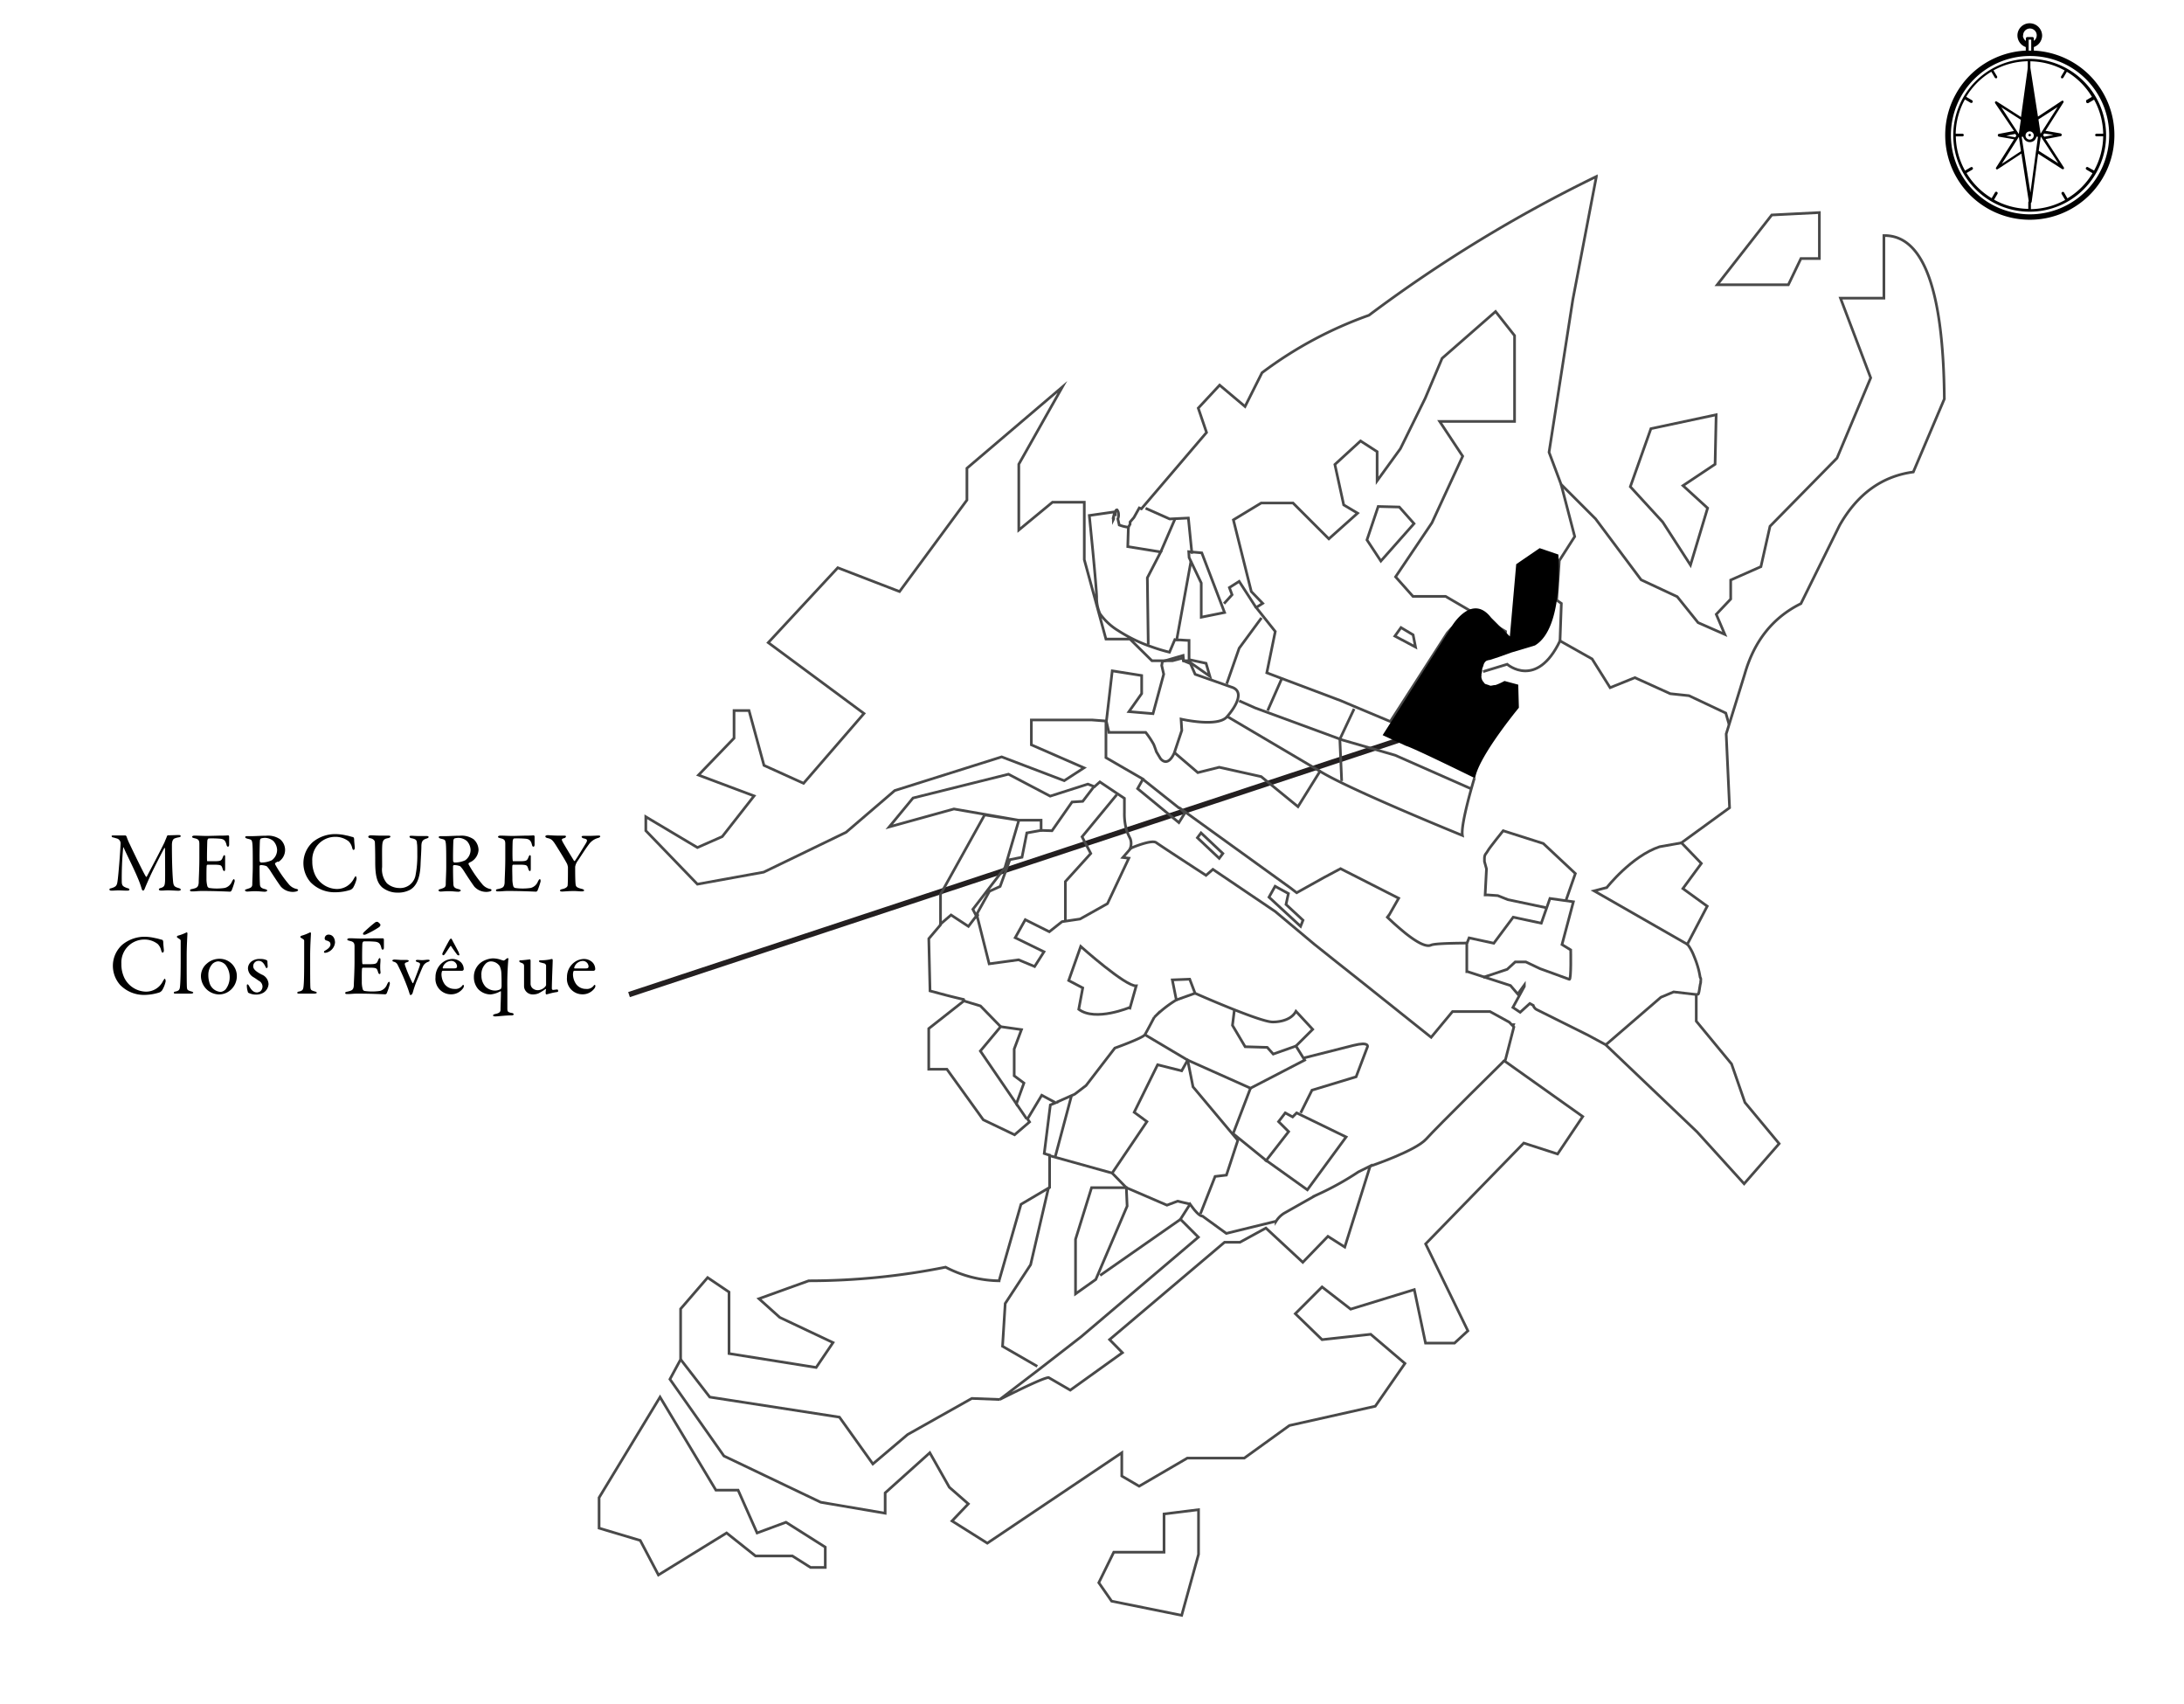 <svg id="Parcelles" xmlns="http://www.w3.org/2000/svg" viewBox="0 0 408.42 318.54"><title>carteMercurey</title><path d="M380.34,9.46V8.8a2.33,2.33,0,0,0,1.55-2.16,2.34,2.34,0,0,0-2.33-2.29,2.28,2.28,0,0,0-2.29,2.29,2.33,2.33,0,0,0,1.56,2.16v.66a15.82,15.82,0,1,0,1.51,0Zm-2-2.82a1.27,1.27,0,1,1,2,1V7.17a.26.26,0,0,0-.24-.24h-1a.27.27,0,0,0-.25.24v.49A1.39,1.39,0,0,1,378.29,6.64Zm1.51.77V9.46h-.48V7.41Zm-.24,32.66a14.8,14.8,0,1,1,14.82-14.78A14.85,14.85,0,0,1,379.56,40.07Z"/><path d="M379.56,11a14.29,14.29,0,1,0,14.29,14.28A14.3,14.3,0,0,0,379.56,11Zm10.61,8.16a.22.22,0,0,0,.21.12.15.15,0,0,0,.12,0l1.1-.65A13.65,13.65,0,0,1,393.31,25h-1.26a.27.27,0,0,0-.25.24.28.28,0,0,0,.25.25h1.26a13.61,13.61,0,0,1-1.71,6.4l-1.1-.61a.27.27,0,1,0-.29.45l1.1.65a13.61,13.61,0,0,1-4.69,4.7L386,36a.27.27,0,0,0-.37-.09.27.27,0,0,0-.08.37l.65,1.1a13.65,13.65,0,0,1-6.41,1.72V37.82a.26.26,0,0,0-.24-.24.27.27,0,0,0-.25.24v1.23a13.61,13.61,0,0,1-6.4-1.72l.65-1.1a.27.27,0,0,0-.45-.29l-.65,1.11a13.73,13.73,0,0,1-4.7-4.7l1.11-.65a.27.27,0,0,0-.29-.45l-1.1.65a13.61,13.61,0,0,1-1.72-6.4H367a.27.27,0,0,0,.24-.25A.26.26,0,0,0,367,25h-1.27a13.65,13.65,0,0,1,1.72-6.41l1.1.65a.15.15,0,0,0,.12,0,.24.24,0,0,0,.21-.12.27.27,0,0,0-.09-.37l-1.1-.65a13.61,13.61,0,0,1,4.7-4.69l.65,1.1a.22.22,0,0,0,.2.12.17.17,0,0,0,.13,0,.27.27,0,0,0,.08-.37l-.66-1.1a13.68,13.68,0,0,1,6.41-1.71v1.26a.28.28,0,0,0,.25.25.27.27,0,0,0,.24-.25V11.46a13.65,13.65,0,0,1,6.41,1.71l-.65,1.1a.27.27,0,0,0,.08.37.15.15,0,0,0,.12,0,.25.25,0,0,0,.21-.12l.65-1.1a13.5,13.5,0,0,1,4.69,4.69l-1.1.65C390.13,18.88,390.09,19.05,390.17,19.17Z"/><path d="M381.14,28.74l4.47,2.85a.28.28,0,0,0,.32,0,.27.27,0,0,0,0-.32L382.53,26l2.83-.54c.11,0,.2-.15.2-.26s-.09-.2-.21-.26l-2.83-.49,3.33-5.26a.24.24,0,0,0,0-.31.25.25,0,0,0-.32,0l-4.42,2.92-1.4-9a.22.22,0,0,0-.26-.2.32.32,0,0,0-.26.21l-1.25,9.07L373.44,19a.28.28,0,0,0-.32,0,.27.27,0,0,0,0,.32l3.5,5.17-2.82.54c-.12,0-.2.15-.2.26a.26.26,0,0,0,.06.17.33.33,0,0,0,.14.09l2.84.49-3.34,5.26a.25.25,0,0,0,0,.31.24.24,0,0,0,.31,0l4.4-2.89,1.4,9.05s0,.08.09.14a.2.2,0,0,0,.17.06.32.32,0,0,0,.26-.21ZM384,25.22l-1.7.34-.23-.29.2-.32Zm-2.36.31,3.27,5-3.66-2.34.39-2.66ZM384.79,20,381.6,25h0l-.4-2.68Zm-9.62,5.37,1.7-.34.2.32-.2.32Zm2.36-.31-3.27-5,3.65,2.34L377.53,25Zm1.93-10.47L381.05,25h-.29a1.32,1.32,0,0,0-.35-.63,1.27,1.27,0,0,0-1.79,0,1.47,1.47,0,0,0-.34.64H378Zm.65,11.28a.78.78,0,0,1-1.1,0,.77.77,0,1,1,1.1,0Zm-5.76,4.76,3.19-5.05h0l.39,2.68Zm3.71-5.06h.28a1.34,1.34,0,0,0,.36.63,1.27,1.27,0,0,0,1.79,0,1.47,1.47,0,0,0,.34-.64h.28L379.7,36Z"/><path d="M379.4,25.09a.3.3,0,0,0-.08.16.21.21,0,0,0,.08.16.26.26,0,0,0,.16.09.19.19,0,0,0,.16-.09.3.3,0,0,0,.08-.16.21.21,0,0,0-.08-.16A.24.24,0,0,0,379.4,25.09Z"/><path d="M377.73,25l1.71-11.27,2,11.45h-.71l-.27-.49-.45-.23h-.18l-.41,0a.83.83,0,0,0-.22,0l-.14.05-.31.31-.18.41h-.77Z"/><path d="M21.35,156.19c1,0,1.22,0,2.14,0,0,0,.16.13.18.21a10.22,10.22,0,0,0,.61,1.46c.89,1.89,2.75,5.73,3,6,0,.05.12.1.15.05.15-.27,3.14-5.92,3.4-6.6,0-.06.27-.6.37-.92a.43.43,0,0,1,.17-.23c.58,0,1.88-.05,2-.05s.42,0,.42.18-.13.21-.42.26a3.49,3.49,0,0,0-.72.2c-.24.1-.5.4-.5,1.24,0,4.45.18,6.48.23,6.93.09.72.27.88,1,1.1.29.07.43.19.43.31s-.22.2-.46.2-1.41-.08-2-.08c-.3,0-.83.05-1.21.05-.18,0-.43-.06-.43-.22s.19-.23.41-.29c.66-.19.69-.56.74-1.15s0-5.37,0-6.18c0-.11-.06-.21-.16-.05s-2,3.83-2.59,5.14c-.38.83-.75,1.66-1,2.29-.18.46-.26.45-.37.45s-.19-.13-.24-.31a17.1,17.1,0,0,0-.59-1.69c-.87-2.12-2.18-4.65-2.77-6-.05-.11-.1-.13-.11.05a59.23,59.23,0,0,0-.26,6.18c0,.82.16,1,1,1.3.35.09.43.16.43.3s-.18.19-.43.19c-.52,0-1.19-.05-1.61-.05s-.88.05-1.28.05c-.24,0-.41-.05-.41-.22s.11-.18.32-.23c1-.29,1.09-.56,1.21-1.47.16-1.1.52-5.71.55-6.91a.94.94,0,0,0-.72-.93c-.27-.08-.48-.15-.69-.19s-.26-.15-.26-.26S21,156.19,21.35,156.19Z"/><path d="M41.24,156.22a14.17,14.17,0,0,0,1.47-.05s.13.1.14.18c0,.74,0,1.2,0,1.52s-.1.42-.24.42-.23-.23-.26-.39c-.21-.85-.56-1-1.07-1.09a17.52,17.52,0,0,0-2.27-.06s-.21.08-.24.45-.09,3.41-.05,3.65c0,.06,0,.16.11.16h1c1.5,0,1.57-.07,1.86-.8.09-.24.19-.34.28-.34s.15.23.13.35c0,.45,0,.77,0,1.16s0,.65,0,1-.06.47-.17.47-.23-.18-.28-.36c-.22-.73-.28-.78-1.26-.83-.51,0-1.15,0-1.58,0-.07,0-.15.11-.15.14-.06.34-.05,1.83-.05,2.52a5.25,5.25,0,0,0,.16,1.33.58.58,0,0,0,.31.35,8.75,8.75,0,0,0,1.45.11,9.76,9.76,0,0,0,1.52-.11,2,2,0,0,0,1.33-1.19c.18-.35.28-.45.37-.45s.16.26.13.44a13.26,13.26,0,0,1-.58,1.71c-.05.06-.19.19-.27.19s-2.59-.13-5.2-.13c-.85,0-1.2.08-1.81.08-.3,0-.48,0-.48-.2s.19-.2.45-.26c.8-.19,1.1-.31,1.17-1.17,0-.67.12-2.56.12-4.54s0-2.25,0-2.71c0-.7-.19-.9-.9-1.06-.33-.08-.46-.14-.46-.27s.22-.22.45-.22c.75,0,1.37.06,2.45.06Z"/><path d="M52,161.06c-.08,0-.38.19-.5.27a.28.28,0,0,0-.06.24,22.61,22.61,0,0,0,2.48,3.63,2.59,2.59,0,0,0,1.57,1c.13,0,.26.16.26.22s-.13.16-.23.21a2.66,2.66,0,0,1-.88.11,3,3,0,0,1-2.13-1c-.56-.77-1.37-2-2-3a5.08,5.08,0,0,0-.64-.8,3.17,3.17,0,0,0-1.14-.21c-.11,0-.19.15-.19.19,0,.28,0,2.31.06,3.24,0,.67.21.89,1,1.07.27.08.39.19.39.27s-.31.21-.39.21c-.67,0-1-.1-2.06-.1-.29,0-1.12.07-1.3.07s-.42-.07-.42-.23.15-.16.36-.24c.7-.22,1-.32,1-.92s.09-2.2.09-3.16c0-2.46,0-3.92-.09-4.54s-.21-.63-.93-.8c-.24-.07-.39-.15-.39-.28s.08-.19.44-.19h.89c.59,0,1.73-.08,2.59-.08a4,4,0,0,1,2.61.67,2.61,2.61,0,0,1-.38,4.25Zm-.85-3.81a2.51,2.51,0,0,0-1.58-.61,3,3,0,0,0-.77.11.58.58,0,0,0-.19.34c-.05.56-.1,3.65-.05,3.92a.32.32,0,0,0,.26.24,4.61,4.61,0,0,0,2-.42,2.39,2.39,0,0,0,1-2A2.61,2.61,0,0,0,51.14,157.25Z"/><path d="M64.77,156.19c.42.06,1,.27,1.22.3.08,0,.24.12.24.48s.08,1,.11,1.4-.11.52-.24.52-.17-.17-.25-.41a2.52,2.52,0,0,0-.66-1.2,4,4,0,0,0-2.56-.83A4.29,4.29,0,0,0,58.4,161a5.83,5.83,0,0,0,.56,2.64,4.63,4.63,0,0,0,4,2.56,3.61,3.61,0,0,0,1.75-.43,3.65,3.65,0,0,0,1.49-1.55c.21-.34.27-.42.33-.42s.18.35.15.53a6,6,0,0,1-.64,1.62,1.36,1.36,0,0,1-.5.41,9.4,9.4,0,0,1-2.91.45,6.21,6.21,0,0,1-4.55-1.87,5.42,5.42,0,0,1-1.34-3.68,5.32,5.32,0,0,1,1.76-3.84,6.59,6.59,0,0,1,4.34-1.48A9,9,0,0,1,64.77,156.19Z"/><path d="M69.32,156.17c.67,0,1.05.05,1.64.05s1.2,0,1.56,0,.49.05.49.18-.17.24-.48.3c-.57.11-.88.27-1,.91s-.07,2.2-.07,4.47a4,4,0,0,0,.9,3.06,3.56,3.56,0,0,0,2.32.88,2.91,2.91,0,0,0,3-2.25,19,19,0,0,0,.36-4c0-1,0-1.88-.07-2.07,0-.61-.16-.83-1.06-1-.16,0-.33-.17-.33-.29s.09-.16.37-.16.84.05,1.36.05,1,0,1.44,0c.25,0,.4.05.4.18s-.13.2-.35.28c-.69.2-1,.47-1,1.48,0,.68-.12,2.46-.15,3.29-.08,2.79-.85,4.2-2,4.84a4.79,4.79,0,0,1-2.3.51,4.53,4.53,0,0,1-2.9-1c-.9-.84-1.28-2-1.28-4.7,0-2.31-.05-3.59-.07-3.79s-.25-.56-.86-.69c-.19,0-.37-.13-.37-.27S69.06,156.17,69.32,156.17Z"/><path d="M88.18,161.06a5.06,5.06,0,0,0-.49.27.25.25,0,0,0-.07.24,23.31,23.31,0,0,0,2.48,3.63,2.59,2.59,0,0,0,1.57,1c.13,0,.26.16.26.22s-.13.16-.23.21a2.66,2.66,0,0,1-.88.11,3,3,0,0,1-2.13-1c-.56-.77-1.37-2-2-3a5.08,5.08,0,0,0-.64-.8,3.17,3.17,0,0,0-1.14-.21c-.11,0-.19.15-.19.19,0,.28,0,2.31.06,3.24,0,.67.21.89,1,1.07.28.08.39.19.39.27s-.31.21-.39.21c-.67,0-1-.1-2.06-.1-.29,0-1.12.07-1.3.07s-.41-.07-.41-.23.14-.16.35-.24c.7-.22,1-.32,1-.92s.09-2.2.09-3.16c0-2.46,0-3.92-.09-4.54s-.21-.63-.93-.8c-.24-.07-.38-.15-.38-.28s.08-.19.43-.19h.89c.6,0,1.73-.08,2.6-.08a4,4,0,0,1,2.61.67,2.77,2.77,0,0,1,.91,2A2.72,2.72,0,0,1,88.18,161.06Zm-.85-3.81a2.51,2.51,0,0,0-1.58-.61,3.08,3.08,0,0,0-.77.11.58.58,0,0,0-.19.34c-.05.56-.1,3.65-.05,3.92a.32.32,0,0,0,.26.24,4.57,4.57,0,0,0,2-.42,2.39,2.39,0,0,0,1-2A2.61,2.61,0,0,0,87.33,157.25Z"/><path d="M98.36,156.22a14.17,14.17,0,0,0,1.47-.05s.13.1.14.18c0,.74,0,1.2,0,1.52s-.1.42-.24.42-.23-.23-.26-.39c-.21-.85-.56-1-1.07-1.09a17.63,17.63,0,0,0-2.28-.06s-.2.08-.24.45-.08,3.41,0,3.65c0,.06,0,.16.11.16h1c1.5,0,1.57-.07,1.86-.8.09-.24.19-.34.28-.34s.15.23.13.35c0,.45,0,.77,0,1.16s0,.65,0,1-.06.47-.17.47-.23-.18-.28-.36c-.22-.73-.28-.78-1.26-.83-.51,0-1.15,0-1.59,0-.06,0-.14.11-.14.14-.06.34,0,1.83,0,2.52a5.25,5.25,0,0,0,.16,1.33.55.55,0,0,0,.31.35,8.75,8.75,0,0,0,1.45.11,9.76,9.76,0,0,0,1.52-.11,2,2,0,0,0,1.33-1.19c.18-.35.27-.45.37-.45s.16.26.13.44a13.26,13.26,0,0,1-.58,1.71c0,.06-.19.19-.27.19s-2.59-.13-5.2-.13c-.85,0-1.2.08-1.81.08-.3,0-.48,0-.48-.2s.19-.2.45-.26c.8-.19,1.1-.31,1.17-1.17,0-.67.12-2.56.12-4.54s0-2.25,0-2.71c0-.7-.19-.9-.9-1.06-.33-.08-.46-.14-.46-.27s.22-.22.45-.22c.75,0,1.37.06,2.44.06Z"/><path d="M102.45,156.14c.24,0,1.07.08,1.82.08.45,0,.58,0,1.22,0,.26,0,.35.06.35.16s-.11.26-.35.32c-.57.13-.46.32-.24.74s1.38,2.33,2.1,3.5c0,.05.13,0,.16,0,.45-.64,1.66-2.64,2.06-3.3s.16-.77-.46-.91c-.24-.06-.34-.21-.34-.32s.2-.14.37-.14h1c.59,0,1.52-.06,1.78-.06s.33.06.33.16-.14.21-.41.29a3.14,3.14,0,0,0-1.75,1.24c-.75,1-1.58,2.36-2.13,3.14a2.71,2.71,0,0,0-.4,1c0,.89,0,2.88.1,3.39.06.34.24.53,1.14.75.32.08.43.18.43.29s-.16.18-.48.18-1-.07-1.39-.07c-1,0-2,.1-2.24.1s-.4-.08-.4-.18.11-.22.44-.28c.87-.2,1-.55,1-.77.05-.66.05-2.39.05-3.32a3.12,3.12,0,0,0-.14-.57c-.27-.58-1.27-2.19-2-3.36s-.94-1.35-1.64-1.51c-.31-.06-.45-.19-.45-.32S102.18,156.14,102.45,156.14Z"/><path d="M29.07,175.39c.42.06,1,.27,1.22.3.08,0,.24.12.24.48s.08,1,.11,1.4-.11.52-.24.52-.18-.17-.26-.41a2.44,2.44,0,0,0-.65-1.2,4,4,0,0,0-2.56-.83,4.29,4.29,0,0,0-4.23,4.54,5.83,5.83,0,0,0,.56,2.64,4.62,4.62,0,0,0,4,2.56,3.52,3.52,0,0,0,3.23-2c.21-.34.28-.42.34-.42s.18.35.14.53a5.42,5.42,0,0,1-.64,1.62,1.25,1.25,0,0,1-.49.41A9.42,9.42,0,0,1,27,186a6.2,6.2,0,0,1-4.54-1.87,5.42,5.42,0,0,1-1.35-3.68,5.29,5.29,0,0,1,1.77-3.84,6.58,6.58,0,0,1,4.33-1.48A9.22,9.22,0,0,1,29.07,175.39Z"/><path d="M33.26,174.93a8.57,8.57,0,0,0,1.65-.63c.05,0,.14.1.14.16,0,.4-.14,2.21-.14,4.36,0,2.33,0,5.39.05,5.82s.13.51.81.71c.24.06.37.14.37.24s-.22.17-.41.17c-.39,0-1.08,0-1.36,0s-1.08,0-1.41,0-.45,0-.45-.17.17-.2.35-.23c.74-.16.77-.45.83-1.25s.1-2.33.1-4.86c0-1.19,0-2.92,0-3.35,0-.13,0-.22-.38-.45s-.32-.24-.32-.3S33.08,175,33.26,174.93Z"/><path d="M44.29,182.51a3.45,3.45,0,0,1-1.4,2.76,3.21,3.21,0,0,1-2,.64,3.46,3.46,0,0,1-2.13-.84,3.53,3.53,0,0,1-1.18-2.45,3.07,3.07,0,0,1,1.12-2.49,3.52,3.52,0,0,1,2.37-.88A3.21,3.21,0,0,1,44.29,182.51Zm-4.55-2.32a3,3,0,0,0-.78,2.05,4.69,4.69,0,0,0,.19,1.42,2.35,2.35,0,0,0,2.08,1.78,1.46,1.46,0,0,0,1-.53,3.66,3.66,0,0,0,.72-2.11,3.76,3.76,0,0,0-.8-2.45,2.05,2.05,0,0,0-1.35-.62A1.69,1.69,0,0,0,39.74,180.19Z"/><path d="M49.37,179.34a2.69,2.69,0,0,1,.52.18.33.33,0,0,1,.12.22c0,.29.05.84.05.95s-.06.29-.19.29-.16-.1-.24-.28c-.35-.75-.75-1.07-1.28-1.07a1,1,0,0,0-1,1c0,.55.51,1,1.58,1.56A2,2,0,0,1,50.22,184a2.05,2.05,0,0,1-.93,1.57,2.69,2.69,0,0,1-1.34.37,3.14,3.14,0,0,1-1.55-.36,4,4,0,0,1-.24-1.21c0-.18,0-.34.12-.34s.24.19.34.37c.45.82.88,1.14,1.46,1.14a1.33,1.33,0,0,0,.64-.24,1.22,1.22,0,0,0,.37-.88,1.25,1.25,0,0,0-.72-1.08c-.39-.27-.48-.35-1-.67a2,2,0,0,1-1-1.62,1.66,1.66,0,0,1,.88-1.44,2.38,2.38,0,0,1,1.28-.33A3.42,3.42,0,0,1,49.37,179.34Z"/><path d="M56.4,174.93A8.7,8.7,0,0,0,58,174.3c.05,0,.15.1.15.16,0,.4-.15,2.21-.15,4.36,0,2.33,0,5.39.05,5.82s.13.51.82.71c.24.06.37.14.37.24s-.23.17-.42.17c-.38,0-1.07,0-1.36,0s-1.07,0-1.41,0-.45,0-.45-.17.18-.2.36-.23c.73-.16.76-.45.83-1.25s.09-2.33.09-4.86c0-1.19,0-2.92,0-3.35,0-.13,0-.22-.39-.45s-.32-.24-.32-.3S56.22,175,56.4,174.93Z"/><path d="M62.65,176.22a2.15,2.15,0,0,1-1.77,1.91c-.16,0-.29,0-.29-.16s.13-.2.21-.26c.54-.29,1-.7,1-1.14s-.24-.57-.69-.73a.41.41,0,0,1-.39-.47.71.71,0,0,1,.72-.64C62.24,174.73,62.65,175.44,62.65,176.22Z"/><path d="M70.17,175.42c.53,0,1.24,0,1.48,0,0,0,.12.1.14.18,0,.74,0,1.2,0,1.52s-.09.42-.24.42-.22-.23-.25-.39c-.21-.85-.56-1-1.08-1.09A17.41,17.41,0,0,0,68,176s-.21.08-.24.45-.08,3.41,0,3.65c0,.06,0,.16.12.16h1c1.5,0,1.56-.07,1.85-.8.1-.24.19-.34.29-.34s.14.22.13.35c0,.45-.05.77-.05,1.16s0,.65.05,1-.06.47-.18.47-.22-.18-.27-.36c-.22-.73-.29-.78-1.26-.83-.52,0-1.16,0-1.59,0-.06,0-.14.11-.14.14-.07.34-.05,1.83-.05,2.52a4.7,4.7,0,0,0,.16,1.32.51.51,0,0,0,.3.36,9,9,0,0,0,1.46.11,9.85,9.85,0,0,0,1.52-.11A2,2,0,0,0,72.4,184c.18-.35.27-.45.37-.45s.16.26.12.44a11.82,11.82,0,0,1-.57,1.71c0,.06-.19.19-.27.19s-2.6-.13-5.2-.13c-.85,0-1.21.08-1.81.08-.31,0-.48,0-.48-.2s.19-.2.44-.26c.8-.19,1.11-.3,1.17-1.17,0-.67.13-2.56.13-4.55s0-2.24,0-2.7c0-.7-.19-.9-.89-1.06-.34-.08-.47-.14-.47-.27s.23-.22.45-.22c.75,0,1.38.06,2.45.06Zm.48-3.06c.15.1.5.36.5.58a.73.73,0,0,1-.35.45,17.3,17.3,0,0,1-2.34,1.28c-.13.06-.41.16-.57,0,0,0-.07-.19.19-.43.51-.48,1.39-1.27,2.06-1.78A.56.56,0,0,1,70.65,172.36Z"/><path d="M73.74,179.39c.29,0,1.15.08,1.33.08.41,0,.82,0,1,0s.37.06.37.17-.15.18-.35.25c-.47.12-.42.35-.36.54a24.94,24.94,0,0,0,1.43,3.38s.1,0,.13-.07c.21-.49,1.07-2.72,1.21-3.21s0-.52-.49-.69c-.13-.05-.26-.12-.26-.21s.11-.18.32-.18.47.05.87.05.78-.08,1.08-.08.32.08.32.18-.09.14-.33.24a1.66,1.66,0,0,0-.8.62c-.23.35-.83,1.91-1.31,3a20.67,20.67,0,0,0-.72,2.14c-.08.26-.26.42-.39.42s-.16-.11-.21-.29c-.17-.53-.21-.7-.57-1.63a38.56,38.56,0,0,0-1.67-3.76,1,1,0,0,0-.67-.53c-.24-.08-.3-.15-.3-.24S73.6,179.39,73.74,179.39Z"/><path d="M86.16,179.87a1.82,1.82,0,0,1,.56,1.35.33.33,0,0,1-.31.27c-.17,0-2.91,0-3.65,0,0,0-.11.08-.12.13a2,2,0,0,0-.08.56,3.33,3.33,0,0,0,.6,1.83,2.29,2.29,0,0,0,1.8.87,1.61,1.61,0,0,0,1.45-.57c.07-.1.15-.19.21-.19s.13.11.13.19a.85.85,0,0,1-.11.38,2.72,2.72,0,0,1-2.32,1.2,2.89,2.89,0,0,1-2.88-3.18,3.42,3.42,0,0,1,1.92-3.14,3.38,3.38,0,0,1,1.21-.29A2.32,2.32,0,0,1,86.16,179.87Zm-1.43-3.81c.18.32.61,1.12,1.06,2,0,.11.24.55,0,.55s-.35-.2-.43-.31c-.31-.41-.74-1-1-1.42,0,0-.1-.08-.15,0-.27.4-.75,1.12-1,1.47a.48.48,0,0,1-.34.24c-.09,0-.19-.19-.13-.36.2-.47.8-1.59,1.16-2.23.17-.32.33-.53.44-.53S84.54,175.68,84.73,176.06Zm-1.93,4.8a.14.14,0,0,0,.06.18c.42,0,1.27,0,2.07,0,.38,0,.54-.08.54-.4a1.08,1.08,0,0,0-1.06-1A1.72,1.72,0,0,0,82.8,180.86Z"/><path d="M93.6,179.41a3.5,3.5,0,0,0,.6.17,1,1,0,0,0,.39-.25.81.81,0,0,1,.38-.21c.07,0,.15.11.08.32a56.3,56.3,0,0,0-.17,5.65c0,1.12,0,2.4,0,3.44,0,.58.08.72.84.85.13,0,.35.13.35.24s-.16.21-.4.21c-1.28,0-2.42.19-3.07.19-.18,0-.4-.05-.4-.18s.19-.22.4-.27c1-.19,1-.54,1-.9s.08-2.17.08-3.2c0-.09,0-.17-.08-.16a4.71,4.71,0,0,1-1.84.6,3.2,3.2,0,0,1-2.34-1,3.37,3.37,0,0,1-.8-2.2,3.33,3.33,0,0,1,1.68-3,4.33,4.33,0,0,1,1.84-.54A4.8,4.8,0,0,1,93.6,179.41Zm-2.69.67a2.8,2.8,0,0,0-.88,2.29,3,3,0,0,0,.8,2.13,2.64,2.64,0,0,0,1.81.69,2.24,2.24,0,0,0,1-.28,1.09,1.09,0,0,0,.16-.49c0-.6,0-2.39-.08-2.88a3.83,3.83,0,0,0-.28-.93,2,2,0,0,0-1.56-.87A1.36,1.36,0,0,0,90.91,180.08Z"/><path d="M101.88,184.54a.81.81,0,0,0,.24-.38l0-3.68a.57.57,0,0,0-.28-.35l-.73-.19c-.11,0-.32-.13-.32-.26s.21-.15.37-.15a8.38,8.38,0,0,0,1.71-.17,1.23,1.23,0,0,1,.38-.07c.08,0,.11.18.11.24,0,.45-.16,4-.16,5.32,0,0,.07.22.2.22s.61-.08.8-.08.17.26.19.31a.25.25,0,0,1-.18.16,10.62,10.62,0,0,0-1.45.3l-.56.15c-.07,0-.16-.12-.16-.23s0-.4.06-.67c0-.08,0-.13-.08-.11a10.6,10.6,0,0,1-1.31.81,2.69,2.69,0,0,1-1.07.2,1.62,1.62,0,0,1-1.41-.76,1.48,1.48,0,0,1-.23-.75c0-1.15,0-3,0-3.81,0-.45-.32-.51-.59-.62s-.29-.15-.29-.29.08-.15.27-.15c.45,0,1.63-.17,1.7-.17s.13.14.13.24c0,.54,0,3.57,0,4.29a1.12,1.12,0,0,0,.4.89,1.46,1.46,0,0,0,1.09.33A1.92,1.92,0,0,0,101.88,184.54Z"/><path d="M110.75,179.87a1.82,1.82,0,0,1,.56,1.35.33.33,0,0,1-.31.27c-.17,0-2.91,0-3.65,0,0,0-.11.08-.12.13a2,2,0,0,0-.08.56,3.26,3.26,0,0,0,.61,1.83,2.25,2.25,0,0,0,1.79.87,1.61,1.61,0,0,0,1.45-.57c.07-.1.15-.19.21-.19s.13.11.13.19a.85.85,0,0,1-.11.38,2.72,2.72,0,0,1-2.32,1.2,2.89,2.89,0,0,1-2.88-3.18,3.42,3.42,0,0,1,1.92-3.14,3.38,3.38,0,0,1,1.21-.29A2.32,2.32,0,0,1,110.75,179.87Zm-3.36,1a.14.14,0,0,0,.06.18c.42,0,1.27,0,2.07,0,.38,0,.54-.08.54-.4a1.08,1.08,0,0,0-1.06-1A1.73,1.73,0,0,0,107.39,180.86Z"/><line x1="117.63" y1="185.94" x2="272.2" y2="134.86" style="fill:none;stroke:#231f20;stroke-miterlimit:10"/><polygon points="310.93 97.59 316.13 105.64 319.33 94.99 314.73 90.79 320.73 86.79 320.93 77.54 308.73 80.14 304.88 90.99 310.93 97.59" style="fill:none;stroke:#494949;stroke-miterlimit:10;stroke-width:0.5px"/><path d="M344.18,55.74l5.65,14.9-6.3,15L331,98.39l-1.7,7.55-5.65,2.5V112l-2.7,2.85,1.6,3.75-5-2.2-3.9-4.85-6.75-3.15L298.38,97l-6.45-6.45-2.25-6L294.13,56l4.4-23A261.85,261.85,0,0,0,256,58.94a74.59,74.59,0,0,0-20,10.75L232.83,76l-4.75-4-4,4.3,1.55,4.55L213.45,95.12l-.17-.07-.23-.09-1,1.79-.72.84V98l-.32.57a7.14,7.14,0,0,1-1.71-.42v0c-.1-.47-.19-.85-.26-1.14a0,0,0,0,1,0,0,1.76,1.76,0,0,0,.14-.87,1.31,1.31,0,0,0-.29-.82c-.21,0-.31.21-.31.54,0,.1,0,.23,0,.38a.45.45,0,0,0-.28.1l.17-.65-4.76.68.65,6.6q.66,6.94.72,8.61a7.36,7.36,0,0,0,.62,3.17,11.66,11.66,0,0,0,3.46,3.18,28.39,28.39,0,0,0,6.22,3,32.39,32.39,0,0,0,3.32,1l1-2.34a1,1,0,0,0,.33.05l.57,0c.32,0,.9.07,1.76.09v3.59l3.18.68.71,2.43-4.13-2.9h-.81l-.14-.51-1.92.51h-3.83l-4.1-4.05h-4.5l-4.05-14.85V93.89h-5.95l-6.3,5.2V86.79l8.15-14.45-17.85,15.2v5.95l-12.6,17.1-11.55-4.45-13,14,17.9,13.25-11.3,13.05-7.4-3.35-2.8-10.25h-2.8V138l-6.65,6.9,10.4,3.9-5.95,7.6-4.65,2.05-9.65-5.75v2.6l9.65,10,12.4-2.25,15.4-7.45,9.1-7.8,20-6.3,11.7,4.45,3.7-2.4-9.85-4.3v-4.65h11.35l2.6.2v6.85l6.92,4-1,1.79,7.72,6.35,1.13-1.81-1.09-1h0L241.32,166l1.06.82,0,0,.11.08,5.07-2.83,3.13-1.67,10.87,5.53-1.71,3-.26.35.05,0-.15.25,1,.93c.8.73,1.58,1.39,2.32,2q3.54,2.81,4.8,2.23.75-.34,6.59-.38l.1,0v5.35h.17l8,2.59,1.36,1.59,1.23-1.69v.27l-2.14,3.92,1.36.91,1.8-1.64.65.35a1.17,1.17,0,0,0,.22.43,1.2,1.2,0,0,0,.51.4l9.55,4.76,3.25,1.76,17.1,16.3,8.8,9.7,6.55-7.5-6.4-7.7-2.5-7.2-6.6-8v-5a1.13,1.13,0,0,0,.35-.05q.1,0,.24-.87c.09-.61.15-.92.15-.95s.12-.25.09-.74a.79.79,0,0,0-.11-.62,15.65,15.65,0,0,0-.32-1.55,18.21,18.21,0,0,0-.82-2.37,8.93,8.93,0,0,0-1.09-2.05l-.16-.18,3.72-7.11-4.55-3.3,3.45-4.7-3.72-3.86,9-6.55-.63-13.8L326.28,126q2.66-9.28,10.5-13.15L344,98.24q5-8.82,13.8-10l5.8-13.65q-.25-30.71-11.3-30.55V55.74ZM208.26,96.59l0-.1,0,.53-.06.12A2,2,0,0,1,208.26,96.59Zm45.62-.65-2.6-1.55-1.65-7.55,4.8-4.4,3.1,2v5.45l4.35-6,4.65-9.45,3.15-7.45,10-8.75,3.55,4.5V78.79h-14l4.3,6.5-5.75,12.45-6.8,10.1,3.25,3.65h6.1l11.22,6.56-.22,2.53q-2.22-2.06-4.54-4.53-1.44-1.56-3.92.2a10.66,10.66,0,0,0-1.57,1.36l-.64.71-10.66,16.57L253.11,132l-2.36-1-11.06-4.16-2.79-1.06,1.58-7.72-3.57-4.49,1.22-.77L234,110.59l-3.35-13.4,5.2-3.15h5.95l6.7,6.7ZM229,114.51l-4.36.88V109l-2.27-4.76-.07-1.1,2.44.22Zm-13.19,32.41h0" style="fill:none;stroke:#494949;stroke-miterlimit:10;stroke-width:0.5px"/><polygon points="217.68 290.19 208.28 290.19 205.48 295.89 207.88 299.34 220.98 301.99 224.13 290.59 224.13 282.24 217.68 283.04 217.68 290.19" style="fill:none;stroke:#494949;stroke-miterlimit:10;stroke-width:0.5px"/><path d="M291.28,215.74l4.7-7-14.67-10.42.22-.22L283.1,192l-.17-.18.1-.26h-.35l-.42-.45-3.63-2h-7l-4,4.82-13-10.37L250,179.89l-4.23-3.37-7.29-6.11-11.66-7.88-1.29,1.12q-8.19-5.33-9.31-6.12c-.47-.34-1.82-.09-4,.73l-.86.35a2.61,2.61,0,0,0,0-1.83,12.75,12.75,0,0,1-.68-1.54,11.41,11.41,0,0,1-.41-3.34l0-2.65-1.69-1.12-2.9-1.95-1,.89-1.24-.48-7.05,2.25-7.8-4.1-17.85,4.45-4.45,5.4,12.1-3.35,12.1,2.1h4.2v1.9l-2.67.48-.9,4.54-2.27.46-1.82,5-2,.91-2.27,4.09.08.39-.2.25-.71-1.36,6-7.8,2.6-8.85-6.4-1-8.25,14.85v5.7l-2.19,2.59.23,9.76,3,.8c1.24.32,2.32.58,3.28.8l.08.25-6.6,5.2v7.6h3.4l6.8,9.45,5.85,2.8,2.8-2.4-.38-.56,2.66-4.43,2.61,1.4-1,.41-.49,3.89-.65,5.19c.28.1.61.2,1,.31V222l-5.35,3.15-4.1,14.3a22.25,22.25,0,0,1-10-2.55,129.9,129.9,0,0,1-25.6,2.55l-9.3,3.35,3.9,3.5L155.78,251l-3.15,4.65-16.3-2.6v-11.5l-4-2.7-5.05,5.85v9.45l-2,3.7,10.1,14.35,18.1,8.65,12.05,2.05v-3.8l8.35-7.5,3.65,6.45,3.55,3.1-3.05,3.2,6.6,4.15,25.15-16.9v4.35l3.25,1.9,9-5.25h10.65l8.45-6.1,16.05-3.6,5.55-8-6.4-5.45-9.1,1-5-4.85,5-5,5.35,4.15,11.9-3.65,2.1,10H272l2.5-2.3-7.9-16.25,18.35-18.85Zm-90.15,26.15v-10.2l3-9.65h6.5l.15,3.45-5.86,13.71Zm-11.06-35.53-6.74-9.87,3.8-4.55,3.89.55-1.36,3.63v5l1.82,1.36Zm61.41,26.78-3.15-2-4.7,4.85-6.9-6.4-4.85,2.65H229l-21.5,18.2,2.4,2.45-9.75,7-4.05-2.35q-1,0-9.15,4.1l7.65-5.85,7.6-5.9,21.9-18.6-3.35-3.35,1.8-2.82c.27.37.52.71.75,1a2.57,2.57,0,0,0,.21.24c.59.69,1.05,1,1.37,1h0l4.45,3.23,9.31-2.28a4.75,4.75,0,0,1,1.46-1.47l5.74-3.25.65-.31a54.6,54.6,0,0,0,7.52-4.18l2.22-1.1Z" style="fill:none;stroke:#494949;stroke-miterlimit:10;stroke-width:0.5px"/><polygon points="141.28 290.89 148.18 290.89 151.58 293.04 154.33 293.04 154.33 289.24 146.98 284.59 141.58 286.59 138.03 278.59 133.88 278.59 123.43 261.19 112.03 279.99 112.03 285.69 119.73 287.99 123.13 294.44 135.88 286.59 141.28 290.89" style="fill:none;stroke:#494949;stroke-miterlimit:10;stroke-width:0.5px"/><polygon points="321.13 53.24 334.43 53.24 336.78 48.34 340.23 48.34 340.23 39.74 331.33 40.19 321.13 53.24" style="fill:none;stroke:#494949;stroke-miterlimit:10;stroke-width:0.5px"/><polygon points="258.23 104.89 264.43 97.89 261.68 94.79 257.73 94.69 255.63 100.94 258.23 104.89" style="fill:none;stroke:#494949;stroke-miterlimit:10;stroke-width:0.5px"/><polygon points="264.71 120.97 264.26 118.69 261.99 117.33 260.85 118.92 264.71 120.97" style="fill:none;stroke:#494949;stroke-miterlimit:10;stroke-width:0.5px"/><polygon points="228.68 159.56 224.6 155.71 223.92 156.62 228 160.47 228.68 159.56" style="fill:none;stroke:#494949;stroke-miterlimit:10;stroke-width:0.5px"/><polygon points="243.67 172.04 240.49 169.09 240.94 167.05 238.45 165.69 237.31 167.73 243.22 173.18 243.67 172.04" style="fill:none;stroke:#494949;stroke-miterlimit:10;stroke-width:0.5px"/><polyline points="187.13 191.94 183.35 188.06 180.13 187.09" style="fill:none;stroke:#494949;stroke-miterlimit:10;stroke-width:0.5px"/><polyline points="175.73 172.89 177.85 171.06 181.1 173.19 182.69 171.1 184.98 180.19 190.48 179.44 193.48 180.69 195.23 177.94 189.85 175.31 191.73 171.94 196.23 174.19 198.6 172.31 201.98 171.81 207.1 168.94 211.1 160.44 209.98 160.31 211.6 158.44" style="fill:none;stroke:#494949;stroke-miterlimit:10;stroke-width:0.5px"/><polyline points="204.57 147.07 202.48 149.81 200.48 149.94 196.73 155.31 194.58 155.24" style="fill:none;stroke:#494949;stroke-miterlimit:10;stroke-width:0.5px"/><path d="M197.6,206.06l3.38-1.5,2.12-1.62,5.38-7s5.25-1.88,5.62-2.5,1.75-3.25,1.75-3.25a21.47,21.47,0,0,1,4.13-3.25l-.75-3.75,3.25-.13,1,2.63s12.12,5.37,14.5,5.37c0,0,3.25.13,4.37-2l3.13,3.38-3.13,3.12,1.63,2.63-10.13,5.25-11.75-5.25-1.12,2-4.5-1.13-4.38,8.88,2.38,1.75-6.5,9.62L196.08,216" style="fill:none;stroke:#494949;stroke-miterlimit:10;stroke-width:0.5px"/><polyline points="207.98 219.31 210.63 222.04 218.23 225.31 220.23 224.56 222.58 225.12" style="fill:none;stroke:#494949;stroke-miterlimit:10;stroke-width:0.5px"/><polyline points="233.85 203.44 230.6 211.94 236.6 216.81 244.48 222.44 251.73 212.56 242.48 208.06 241.73 208.81 240.35 208.06 239.1 209.69 240.98 211.56 236.6 217.19" style="fill:none;stroke:#494949;stroke-miterlimit:10;stroke-width:0.5px"/><path d="M243.23,208.06l2.12-4.25,8.25-2.5,2.13-5.62s.37-1-2.63-.25l-9.37,2.37" style="fill:none;stroke:#494949;stroke-miterlimit:10;stroke-width:0.5px"/><polyline points="214.1 193.44 222.1 198.19 223.1 203.19 231.48 213.19 229.35 219.69 227.23 219.94 224.48 226.94" style="fill:none;stroke:#494949;stroke-miterlimit:10;stroke-width:0.5px"/><line x1="219.98" y1="186.94" x2="223.48" y2="185.69" style="fill:none;stroke:#494949;stroke-miterlimit:10;stroke-width:0.5px"/><polyline points="230.85 188.69 230.48 191.69 232.85 195.69 236.98 195.81 238.1 197.06 242.35 195.56" style="fill:none;stroke:#494949;stroke-miterlimit:10;stroke-width:0.5px"/><line x1="200.35" y1="204.94" x2="197.35" y2="216.19" style="fill:none;stroke:#494949;stroke-miterlimit:10;stroke-width:0.5px"/><path d="M201.73,188.69l.75-4-2.63-1.38,2.25-6.37s8.38,7.5,10.38,7.37l-1.13,4S204.85,191.06,201.73,188.69Z" style="fill:none;stroke:#494949;stroke-miterlimit:10;stroke-width:0.5px"/><polyline points="199.23 172.19 199.23 164.81 203.98 159.56 202.35 156.44 208.85 148.56" style="fill:none;stroke:#494949;stroke-miterlimit:10;stroke-width:0.5px"/><path d="M274.33,176.34l.4-1,4.62,1,3.63-4.87,5.25,1.12,1.62-4.62,4.38.62-2.13,8,1.63,1s.12,5.63-.25,5.5-5.5-2-5.5-2l-2.63-1.25h-2l-1.5,1.38-4.5,1.5" style="fill:none;stroke:#494949;stroke-miterlimit:10;stroke-width:0.5px"/><polyline points="300.28 195.34 310.6 186.44 312.98 185.44 317.23 185.93" style="fill:none;stroke:#494949;stroke-miterlimit:10;stroke-width:0.5px"/><path d="M315.56,176.55l-17.46-10,2.38-.62s4.62-5.88,9.87-7.63l4.11-.73" style="fill:none;stroke:#494949;stroke-miterlimit:10;stroke-width:0.5px"/><path d="M289.1,169.69l-7.12-1.5-1.88-.75-1.87-.13h-.5l.25-4.87-.38-1.38v-.62c0-.75.38-.88.63-1.38s2.87-3.75,2.87-3.75l7.5,2.38,6,5.62-1.75,5" style="fill:none;stroke:#494949;stroke-miterlimit:10;stroke-width:0.5px"/><path d="M277.35,125.56l4.5-1.37s5.5,4.75,9.88-4.38l6,3.38,3.37,5.37,4.63-1.87,6.62,3,3.5.37,6.88,3.25.62,2.13" style="fill:none;stroke:#494949;stroke-miterlimit:10;stroke-width:0.5px"/><polyline points="291.73 119.81 291.98 112.81 291.1 112.19 291.6 104.81 294.48 100.31 291.93 90.54" style="fill:none;stroke:#494949;stroke-miterlimit:10;stroke-width:0.5px"/><path d="M275.73,145.44s-2.63,8.62-2.25,10.75c0,0-21.25-8.63-26.63-12l-4.12,6.62-6.88-5.62L228,143.44l-4,1-4.38-3.75,1.38-4.13-.13-2.12s7,1.62,8.63-.5c0,0,4.12-4.5.75-5.5l-6.75-2.38-.88-2-1.28-.52-.09-1-3.88,1.13-.12.75.37,1.62-2,7.38-4.5-.38,2.38-3.37v-3.38l-5.5-.87-1.1,9.45.47,2.05h6.88a16.68,16.68,0,0,1,1.5,2.25c.25.62.5,1.37.5,1.37l.75,1.25s1.37,2,2.75-1.37" style="fill:none;stroke:#494949;stroke-miterlimit:10;stroke-width:0.5px"/><line x1="220.55" y1="151.11" x2="213.8" y2="145.75" style="fill:none;stroke:#494949;stroke-miterlimit:10;stroke-width:0.5px"/><polyline points="228.9 112.85 230.4 111.19 229.9 109.85 231.73 108.69 234.91 113.61" style="fill:none;stroke:#494949;stroke-miterlimit:10;stroke-width:0.5px"/><polyline points="214.23 95.02 218.73 97.02 222.23 96.85 222.9 103.52" style="fill:none;stroke:#494949;stroke-miterlimit:10;stroke-width:0.5px"/><line x1="229.48" y1="133.94" x2="246.85" y2="144.19" style="fill:none;stroke:#494949;stroke-miterlimit:10;stroke-width:0.5px"/><polyline points="231.73 131.02 234.73 132.35 251.06 138.35 260.89 141.19 275.23 147.52" style="fill:none;stroke:#494949;stroke-miterlimit:10;stroke-width:0.5px"/><polyline points="250.9 146.02 250.56 138.19 253.23 132.52" style="fill:none;stroke:#494949;stroke-miterlimit:10;stroke-width:0.5px"/><line x1="237.06" y1="132.85" x2="239.69" y2="126.88" style="fill:none;stroke:#494949;stroke-miterlimit:10;stroke-width:0.5px"/><polyline points="229.4 127.85 231.73 121.19 235.9 115.52" style="fill:none;stroke:#494949;stroke-miterlimit:10;stroke-width:0.5px"/><line x1="220.04" y1="119.68" x2="222.73" y2="104.85" style="fill:none;stroke:#494949;stroke-miterlimit:10;stroke-width:0.5px"/><polyline points="214.73 120.52 214.56 108.02 217.06 103.19 210.9 102.19 211.01 98.59" style="fill:none;stroke:#494949;stroke-miterlimit:10;stroke-width:0.5px"/><line x1="219.73" y1="97.02" x2="217.06" y2="103.19" style="fill:none;stroke:#494949;stroke-miterlimit:10;stroke-width:0.5px"/><polyline points="193.98 255.44 187.48 251.69 187.98 243.69 192.73 236.44 196.08 222.04" style="fill:none;stroke:#494949;stroke-miterlimit:10;stroke-width:0.5px"/><line x1="205.73" y1="238.44" x2="220.78" y2="227.94" style="fill:none;stroke:#494949;stroke-miterlimit:10;stroke-width:0.5px"/><polyline points="127.28 254.14 132.73 261.19 156.98 264.94 163.23 273.69 169.73 268.19 181.73 261.44 186.98 261.64" style="fill:none;stroke:#494949;stroke-miterlimit:10;stroke-width:0.5px"/><line x1="192" y1="209.18" x2="190.07" y2="206.36" style="fill:none;stroke:#494949;stroke-miterlimit:10;stroke-width:0.5px"/><path d="M256.29,218s8.44-2.83,10.44-5.08,14.58-14.62,14.58-14.62" style="fill:none;stroke:#494949;stroke-miterlimit:10;stroke-width:0.5px"/><path d="M261.17,133.35l10.43-16.43s3.69-6.07,7.25-1.44l3.5,3.5,1.19-13.5,4.38-3,3.5,1.19s1.12,13.75-4.38,17L282.6,122l-2.25.81-1.75.57s-.62.06-.81.31a1.36,1.36,0,0,0-.37.69c-.13.43-.25.56-.25.81a2.27,2.27,0,0,1-.07.62c-.06.38-.06-.12-.06.38s-.06.19,0,.5a1.61,1.61,0,0,0,.38.81c.18.19.18.31.37.38l.56.18c.38.13.25.19.82.07s.25.06,1-.25a11.78,11.78,0,0,0,1.18-.57l2.57.69.12,4.31s-7.56,9.13-8.19,13.19c0,0-11.56-5.69-12.93-6.06l-4.36-2Z"/></svg>